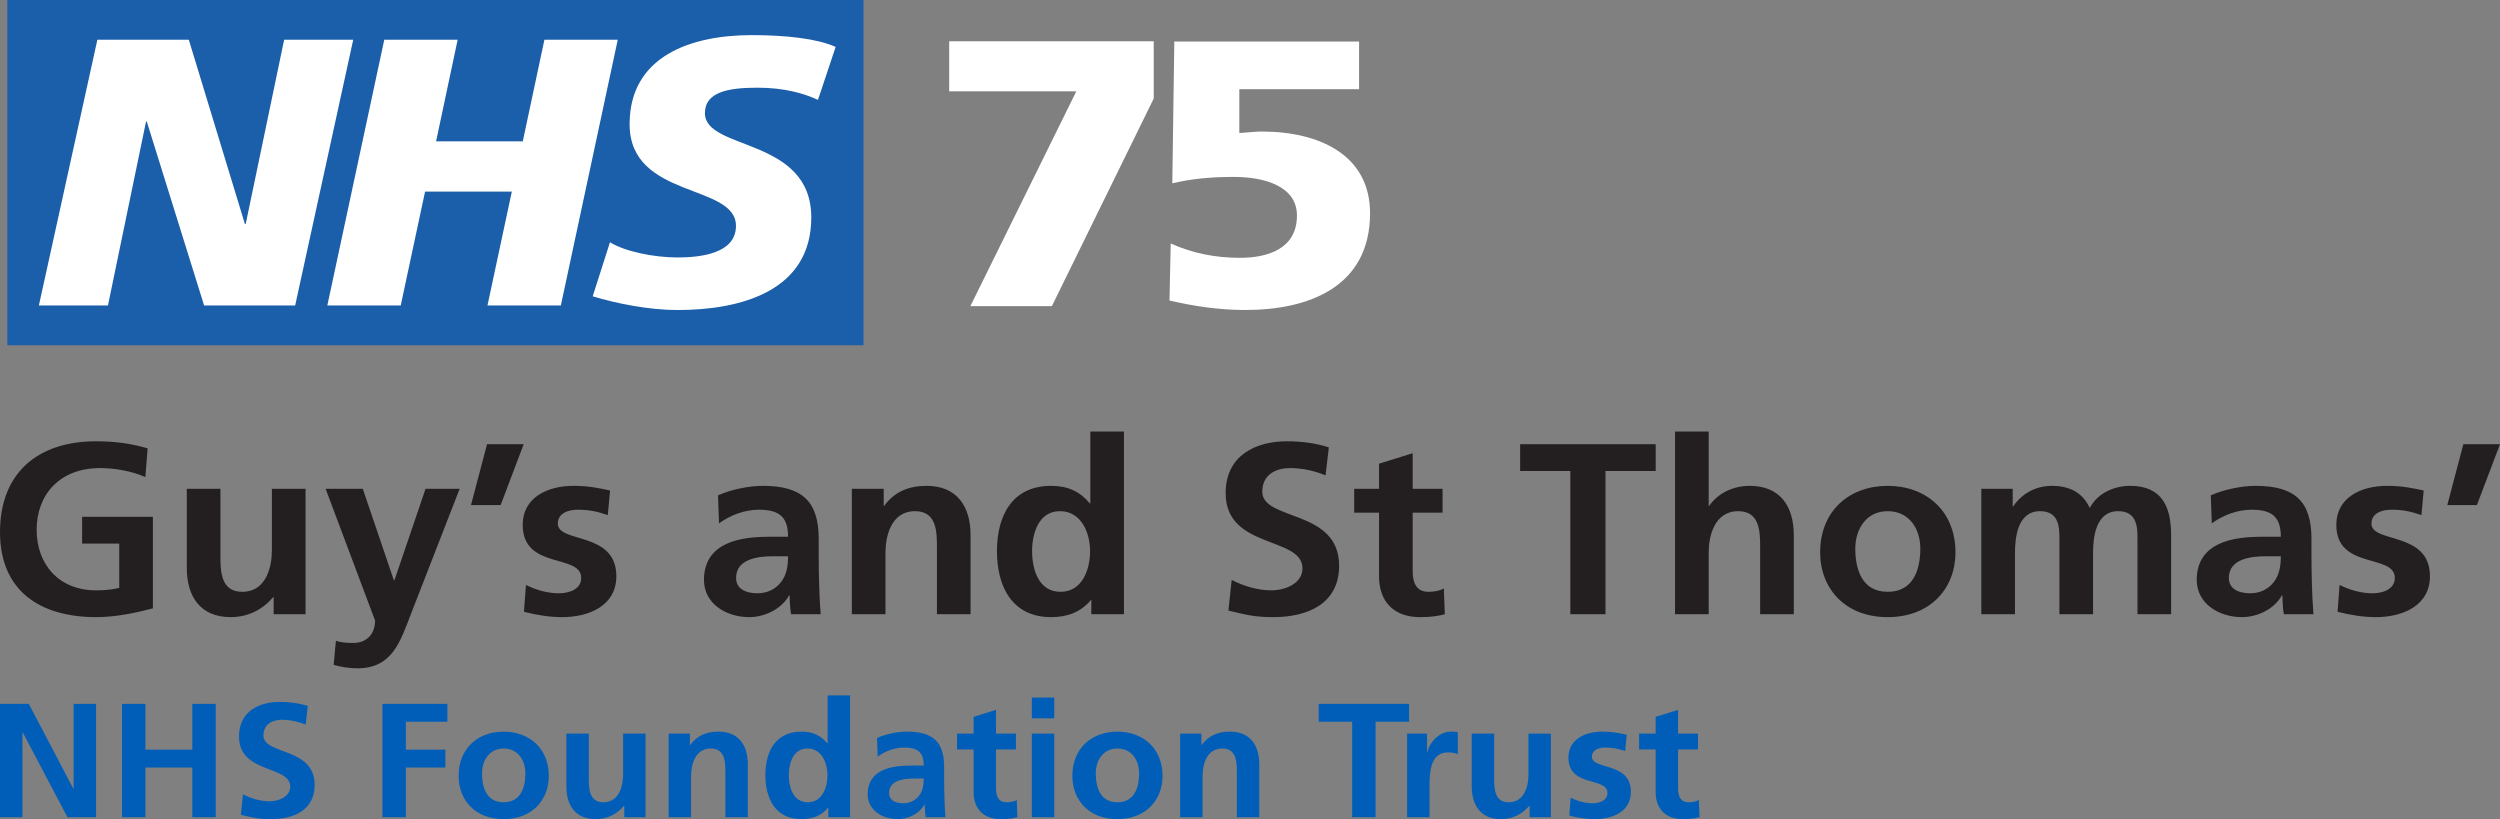 <svg width="235" height="77" viewBox="0 0 235 77" fill="none" xmlns="http://www.w3.org/2000/svg">
<rect x="0" y="0" width="235" height="77" fill="#808080" stroke="none"/>
<path d="M0 76.817H2.108V68.849H2.14L6.34 76.817H9.031V66.162H6.922V74.13H6.891L2.706 66.162H0V76.817ZM11.469 76.817H13.672V72.146H18.077V76.817H20.279V66.162H18.077V70.467H13.672V66.162H11.469V76.817ZM28.933 66.361C28.13 66.101 27.249 65.979 26.305 65.979C24.37 65.979 22.466 66.849 22.466 69.231C22.466 72.757 27.281 71.917 27.281 73.947C27.281 74.909 26.164 75.321 25.33 75.321C24.496 75.321 23.599 75.061 22.844 74.665L22.639 76.588C23.725 76.847 24.26 77 25.456 77C27.674 77 29.578 76.115 29.578 73.779C29.578 70.207 24.763 70.986 24.763 69.139C24.763 67.979 25.739 67.658 26.494 67.658C27.249 67.658 28.036 67.826 28.728 68.116L28.933 66.361ZM35.949 76.817H38.152V72.146H41.865V70.467H38.152V67.841H42.054V66.162H35.949V76.817ZM43.108 72.94C43.108 75.199 44.665 77 47.34 77C50.014 77 51.588 75.199 51.588 72.94C51.588 70.345 49.747 68.773 47.34 68.773C44.933 68.773 43.108 70.345 43.108 72.94ZM45.31 72.695C45.31 71.52 45.971 70.36 47.34 70.36C48.709 70.36 49.385 71.49 49.385 72.695C49.385 74.008 48.96 75.412 47.34 75.412C45.719 75.412 45.31 73.993 45.31 72.695ZM60.681 68.956H58.573V72.802C58.573 73.81 58.243 75.412 56.717 75.412C55.364 75.412 55.348 74.115 55.348 73.153V68.956H53.24V73.917C53.24 75.687 54.073 77 55.993 77C57.094 77 58.007 76.511 58.652 75.748H58.683V76.817H60.681V68.956ZM62.852 76.817H64.96V72.97C64.96 71.963 65.291 70.36 66.817 70.36C68.17 70.36 68.186 71.657 68.186 72.619V76.817H70.294V71.856C70.294 70.085 69.46 68.773 67.541 68.773C66.439 68.773 65.543 69.124 64.882 70.024H64.85V68.956H62.852V76.817ZM74.148 72.863C74.148 71.81 74.526 70.36 75.895 70.36C77.263 70.36 77.783 71.764 77.783 72.863C77.783 73.962 77.326 75.412 75.926 75.412C74.526 75.412 74.148 73.947 74.148 72.863ZM77.861 76.817H79.907V65.369H77.798V69.872H77.767C77.138 69.124 76.398 68.773 75.344 68.773C72.858 68.773 71.946 70.696 71.946 72.863C71.946 75.031 72.858 77 75.344 77C76.335 77 77.201 76.695 77.83 75.931H77.861V76.817ZM82.502 71.123C83.21 70.604 84.107 70.269 85.004 70.269C86.247 70.269 86.829 70.696 86.829 71.963H85.665C84.784 71.963 83.745 72.039 82.943 72.421C82.141 72.802 81.558 73.489 81.558 74.665C81.558 76.16 82.959 77 84.39 77C85.35 77 86.404 76.511 86.892 75.641H86.923C86.939 75.886 86.939 76.405 87.018 76.817H88.874C88.827 76.206 88.796 75.657 88.78 75.061C88.764 74.481 88.748 73.886 88.748 73.092V72.085C88.748 69.765 87.726 68.773 85.256 68.773C84.359 68.773 83.258 69.001 82.44 69.368L82.502 71.123ZM83.572 74.542C83.572 73.337 84.972 73.184 85.916 73.184H86.829C86.829 73.794 86.735 74.359 86.388 74.802C86.058 75.229 85.555 75.504 84.91 75.504C84.154 75.504 83.572 75.214 83.572 74.542ZM91.517 74.451C91.517 76.008 92.43 77 94.082 77C94.711 77 95.199 76.939 95.639 76.817L95.576 75.199C95.356 75.336 94.994 75.412 94.617 75.412C93.814 75.412 93.626 74.787 93.626 74.115V70.452H95.498V68.956H93.626V66.727L91.517 67.383V68.956H89.96V70.452H91.517V74.451ZM96.992 76.817H99.101V68.956H96.992V76.817ZM96.992 67.521H99.101V65.567H96.992V67.521ZM100.8 72.94C100.8 75.199 102.357 77 105.032 77C107.706 77 109.28 75.199 109.28 72.94C109.28 70.345 107.439 68.773 105.032 68.773C102.625 68.773 100.8 70.345 100.8 72.94ZM103.002 72.695C103.002 71.52 103.663 70.36 105.032 70.36C106.401 70.36 107.077 71.49 107.077 72.695C107.077 74.008 106.652 75.412 105.032 75.412C103.411 75.412 103.002 73.993 103.002 72.695ZM110.932 76.817H113.04V72.97C113.04 71.963 113.37 70.36 114.896 70.36C116.249 70.36 116.265 71.657 116.265 72.619V76.817H118.373V71.856C118.373 70.085 117.539 68.773 115.62 68.773C114.519 68.773 113.622 69.124 112.961 70.024H112.93V68.956H110.932V76.817ZM127.105 76.817H129.307V67.841H132.454V66.162H123.958V67.841H127.105V76.817ZM132.269 76.817H134.377V73.932C134.377 72.802 134.377 70.726 136.092 70.726C136.47 70.726 136.847 70.787 137.036 70.894V68.834C136.816 68.773 136.596 68.773 136.391 68.773C135.132 68.773 134.267 70.009 134.173 70.742H134.141V68.956H132.269V76.817ZM145.784 68.956H143.675V72.802C143.675 73.81 143.345 75.412 141.819 75.412C140.466 75.412 140.45 74.115 140.45 73.153V68.956H138.342V73.917C138.342 75.687 139.176 77 141.095 77C142.196 77 143.109 76.511 143.754 75.748H143.785V76.817H145.784V68.956ZM152.91 69.063C152.25 68.925 151.605 68.773 150.613 68.773C148.962 68.773 147.435 69.52 147.435 71.215C147.435 74.054 151.101 73.001 151.101 74.542C151.101 75.306 150.252 75.504 149.717 75.504C148.993 75.504 148.301 75.306 147.64 74.985L147.514 76.664C148.285 76.863 149.103 77 149.906 77C151.62 77 153.304 76.267 153.304 74.436C153.304 71.596 149.638 72.39 149.638 71.138C149.638 70.467 150.315 70.269 150.881 70.269C151.652 70.269 152.124 70.391 152.769 70.604L152.91 69.063ZM155.632 74.451C155.632 76.008 156.545 77 158.197 77C158.826 77 159.314 76.939 159.754 76.817L159.691 75.199C159.471 75.336 159.109 75.412 158.732 75.412C157.929 75.412 157.74 74.787 157.74 74.115V70.452H159.613V68.956H157.74V66.727L155.632 67.383V68.956H154.075V70.452H155.632V74.451Z" fill="#005EB8"/>
<path d="M13.876 42.144C12.46 41.732 10.95 41.48 9.038 41.48C3.445 41.48 0 44.548 0 50.021C0 55.493 3.705 58.011 9.038 58.011C10.808 58.011 12.626 57.645 14.372 57.187V48.578H7.717V51.097H11.21V55.264C10.643 55.401 9.935 55.493 9.038 55.493C5.522 55.493 3.445 53.043 3.445 49.792C3.445 46.54 5.569 43.999 9.416 43.999C10.738 43.999 12.389 44.274 13.664 44.846L13.876 42.144ZM28.72 45.945H25.558V51.715C25.558 53.226 25.062 55.63 22.773 55.63C20.744 55.63 20.72 53.684 20.72 52.242V45.945H17.558V53.386C17.558 56.042 18.808 58.011 21.688 58.011C23.34 58.011 24.708 57.279 25.676 56.134H25.723V57.737H28.72V45.945ZM34.101 45.945H30.608L35.257 58.332C35.257 59.591 34.478 60.438 33.204 60.438C32.425 60.438 31.977 60.37 31.576 60.232L31.363 62.499C32.095 62.705 32.85 62.82 33.605 62.82C36.909 62.82 37.641 60.255 38.655 57.645L43.21 45.945H40.001L37.074 54.554H37.027L34.101 45.945ZM44.272 47.479H47.057L49.228 41.755H45.782L44.272 47.479ZM57.346 46.105C56.355 45.899 55.387 45.67 53.9 45.67C51.422 45.67 49.133 46.792 49.133 49.334C49.133 53.592 54.632 52.013 54.632 54.325C54.632 55.47 53.358 55.768 52.555 55.768C51.47 55.768 50.431 55.47 49.44 54.989L49.251 57.508C50.408 57.805 51.635 58.011 52.838 58.011C55.411 58.011 57.936 56.912 57.936 54.165C57.936 49.906 52.437 51.097 52.437 49.219C52.437 48.212 53.452 47.914 54.302 47.914C55.458 47.914 56.166 48.097 57.133 48.418L57.346 46.105ZM67.588 49.196C68.65 48.418 69.995 47.914 71.34 47.914C73.204 47.914 74.078 48.555 74.078 50.456H72.331C71.01 50.456 69.452 50.57 68.249 51.142C67.045 51.715 66.172 52.745 66.172 54.508C66.172 56.752 68.272 58.011 70.42 58.011C71.859 58.011 73.441 57.279 74.172 55.974H74.219C74.243 56.34 74.243 57.118 74.361 57.737H77.145C77.075 56.821 77.028 55.996 77.004 55.104C76.98 54.233 76.957 53.34 76.957 52.15V50.639C76.957 47.159 75.423 45.67 71.718 45.67C70.373 45.67 68.721 46.014 67.493 46.563L67.588 49.196ZM69.193 54.325C69.193 52.516 71.293 52.287 72.709 52.287H74.078C74.078 53.203 73.936 54.05 73.417 54.714C72.921 55.355 72.166 55.768 71.198 55.768C70.066 55.768 69.193 55.333 69.193 54.325ZM80.072 57.737H83.234V51.967C83.234 50.456 83.73 48.051 86.019 48.051C88.048 48.051 88.072 49.998 88.072 51.44V57.737H91.234V50.295C91.234 47.639 89.983 45.67 87.104 45.67C85.452 45.67 84.107 46.197 83.116 47.548H83.069V45.945H80.072V57.737ZM97.016 51.806C97.016 50.227 97.582 48.051 99.635 48.051C101.689 48.051 102.467 50.158 102.467 51.806C102.467 53.455 101.783 55.63 99.683 55.63C97.582 55.63 97.016 53.432 97.016 51.806ZM102.585 57.737H105.653V40.565H102.491V47.319H102.444C101.5 46.197 100.391 45.67 98.809 45.67C95.081 45.67 93.712 48.555 93.712 51.806C93.712 55.058 95.081 58.011 98.809 58.011C100.296 58.011 101.594 57.553 102.538 56.409H102.585V57.737ZM124.91 42.053C123.707 41.663 122.385 41.48 120.969 41.48C118.066 41.48 115.211 42.785 115.211 46.357C115.211 51.646 122.432 50.387 122.432 53.432C122.432 54.875 120.757 55.493 119.506 55.493C118.255 55.493 116.91 55.104 115.777 54.508L115.47 57.393C117.099 57.782 117.901 58.011 119.695 58.011C123.022 58.011 125.878 56.683 125.878 53.18C125.878 47.823 118.656 48.99 118.656 46.22C118.656 44.48 120.12 43.999 121.252 43.999C122.385 43.999 123.565 44.251 124.603 44.686L124.91 42.053ZM129.63 54.188C129.63 56.523 130.999 58.011 133.477 58.011C134.421 58.011 135.152 57.92 135.813 57.737L135.719 55.31C135.388 55.516 134.845 55.63 134.279 55.63C133.075 55.63 132.792 54.691 132.792 53.684V48.189H135.601V45.945H132.792V42.602L129.63 43.587V45.945H127.294V48.189H129.63V54.188ZM147.612 57.737H150.916V44.274H155.636V41.755H142.893V44.274H147.612V57.737ZM157.453 57.737H160.616V51.967C160.616 50.456 161.111 48.051 163.4 48.051C165.43 48.051 165.453 49.998 165.453 51.44V57.737H168.616V50.295C168.616 47.639 167.365 45.67 164.486 45.67C162.834 45.67 161.465 46.403 160.663 47.548H160.616V40.565H157.453V57.737ZM171.094 51.921C171.094 55.31 173.43 58.011 177.442 58.011C181.454 58.011 183.814 55.31 183.814 51.921C183.814 48.029 181.052 45.67 177.442 45.67C173.831 45.67 171.094 48.029 171.094 51.921ZM174.397 51.555C174.397 49.792 175.389 48.051 177.442 48.051C179.495 48.051 180.51 49.746 180.51 51.555C180.51 53.524 179.872 55.63 177.442 55.63C175.011 55.63 174.397 53.501 174.397 51.555ZM186.244 57.737H189.407V52.013C189.407 50.478 189.666 48.051 191.766 48.051C193.584 48.051 193.584 49.608 193.584 50.708V57.737H196.746V52.013C196.746 50.478 197.005 48.051 199.106 48.051C200.923 48.051 200.923 49.608 200.923 50.708V57.737H204.085V50.295C204.085 47.662 203.236 45.67 200.239 45.67C198.752 45.67 197.171 46.334 196.439 47.754C195.755 46.288 194.551 45.67 192.852 45.67C191.672 45.67 190.232 46.151 189.241 47.594H189.194V45.945H186.244V57.737ZM207.908 49.196C208.97 48.418 210.315 47.914 211.66 47.914C213.525 47.914 214.398 48.555 214.398 50.456H212.652C211.33 50.456 209.773 50.57 208.569 51.142C207.365 51.715 206.492 52.745 206.492 54.508C206.492 56.752 208.593 58.011 210.74 58.011C212.18 58.011 213.761 57.279 214.492 55.974H214.54C214.563 56.34 214.563 57.118 214.681 57.737H217.466C217.395 56.821 217.348 55.996 217.324 55.104C217.301 54.233 217.277 53.34 217.277 52.15V50.639C217.277 47.159 215.743 45.67 212.038 45.67C210.693 45.67 209.041 46.014 207.814 46.563L207.908 49.196ZM209.513 54.325C209.513 52.516 211.613 52.287 213.029 52.287H214.398C214.398 53.203 214.256 54.05 213.737 54.714C213.242 55.355 212.486 55.768 211.519 55.768C210.386 55.768 209.513 55.333 209.513 54.325ZM227.826 46.105C226.835 45.899 225.867 45.67 224.38 45.67C221.902 45.67 219.613 46.792 219.613 49.334C219.613 53.592 225.112 52.013 225.112 54.325C225.112 55.47 223.838 55.768 223.035 55.768C221.95 55.768 220.911 55.47 219.92 54.989L219.731 57.508C220.888 57.805 222.115 58.011 223.318 58.011C225.891 58.011 228.416 56.912 228.416 54.165C228.416 49.906 222.917 51.097 222.917 49.219C222.917 48.212 223.932 47.914 224.782 47.914C225.938 47.914 226.646 48.097 227.613 48.418L227.826 46.105ZM230.044 47.479H232.829L235 41.755H231.555L230.044 47.479Z" fill="#231F20"/>
<path d="M81.169 32.452H0.692V0H81.169V32.452Z" fill="#1B5EAA"/>
<path d="M9.153 3.732H17.747L23.021 21.057H23.096L26.71 3.732H33.204L27.745 28.716H19.186L13.798 11.429H13.727L10.148 28.716H3.654L9.153 3.732Z" fill="white"/>
<path d="M36.122 3.732H43.021L40.992 13.287H49.141L51.175 3.732H58.07L52.72 28.716H45.822L48.111 18.012H39.957L37.668 28.716H30.769L36.122 3.732Z" fill="white"/>
<path d="M76.886 9.387C75.556 8.781 73.751 8.243 71.206 8.243C68.477 8.243 66.262 8.636 66.262 10.639C66.262 14.184 76.26 12.86 76.26 20.446C76.26 27.353 69.657 29.143 63.682 29.143C61.027 29.143 57.963 28.536 55.714 27.853L57.338 22.77C58.703 23.629 61.432 24.201 63.682 24.201C65.932 24.201 69.181 23.808 69.181 21.232C69.181 17.222 59.183 18.725 59.183 11.677C59.183 5.236 65.012 3.301 70.656 3.301C73.83 3.301 76.815 3.621 78.55 4.411L76.89 9.387H76.886Z" fill="white"/>
<path d="M101.173 8.586H89.224V3.877H108.45V9.262L98.876 28.777H91.215L101.173 8.586Z" fill="white"/>
<path d="M110.393 3.904H127.754V8.384H116.497V12.505C117.488 12.433 118.137 12.364 118.597 12.364C124.017 12.364 128.784 14.566 128.784 20.042C128.784 26.972 123.022 29.139 117.067 29.139C114.436 29.139 112.108 28.75 109.933 28.25L110.047 22.885C112.068 23.808 114.283 24.236 116.532 24.236C119.128 24.236 121.913 23.419 121.913 20.256C121.913 17.485 118.822 16.63 115.998 16.63C114.051 16.63 112.104 16.771 110.196 17.233L110.385 3.904H110.393Z" fill="white"/>
</svg>